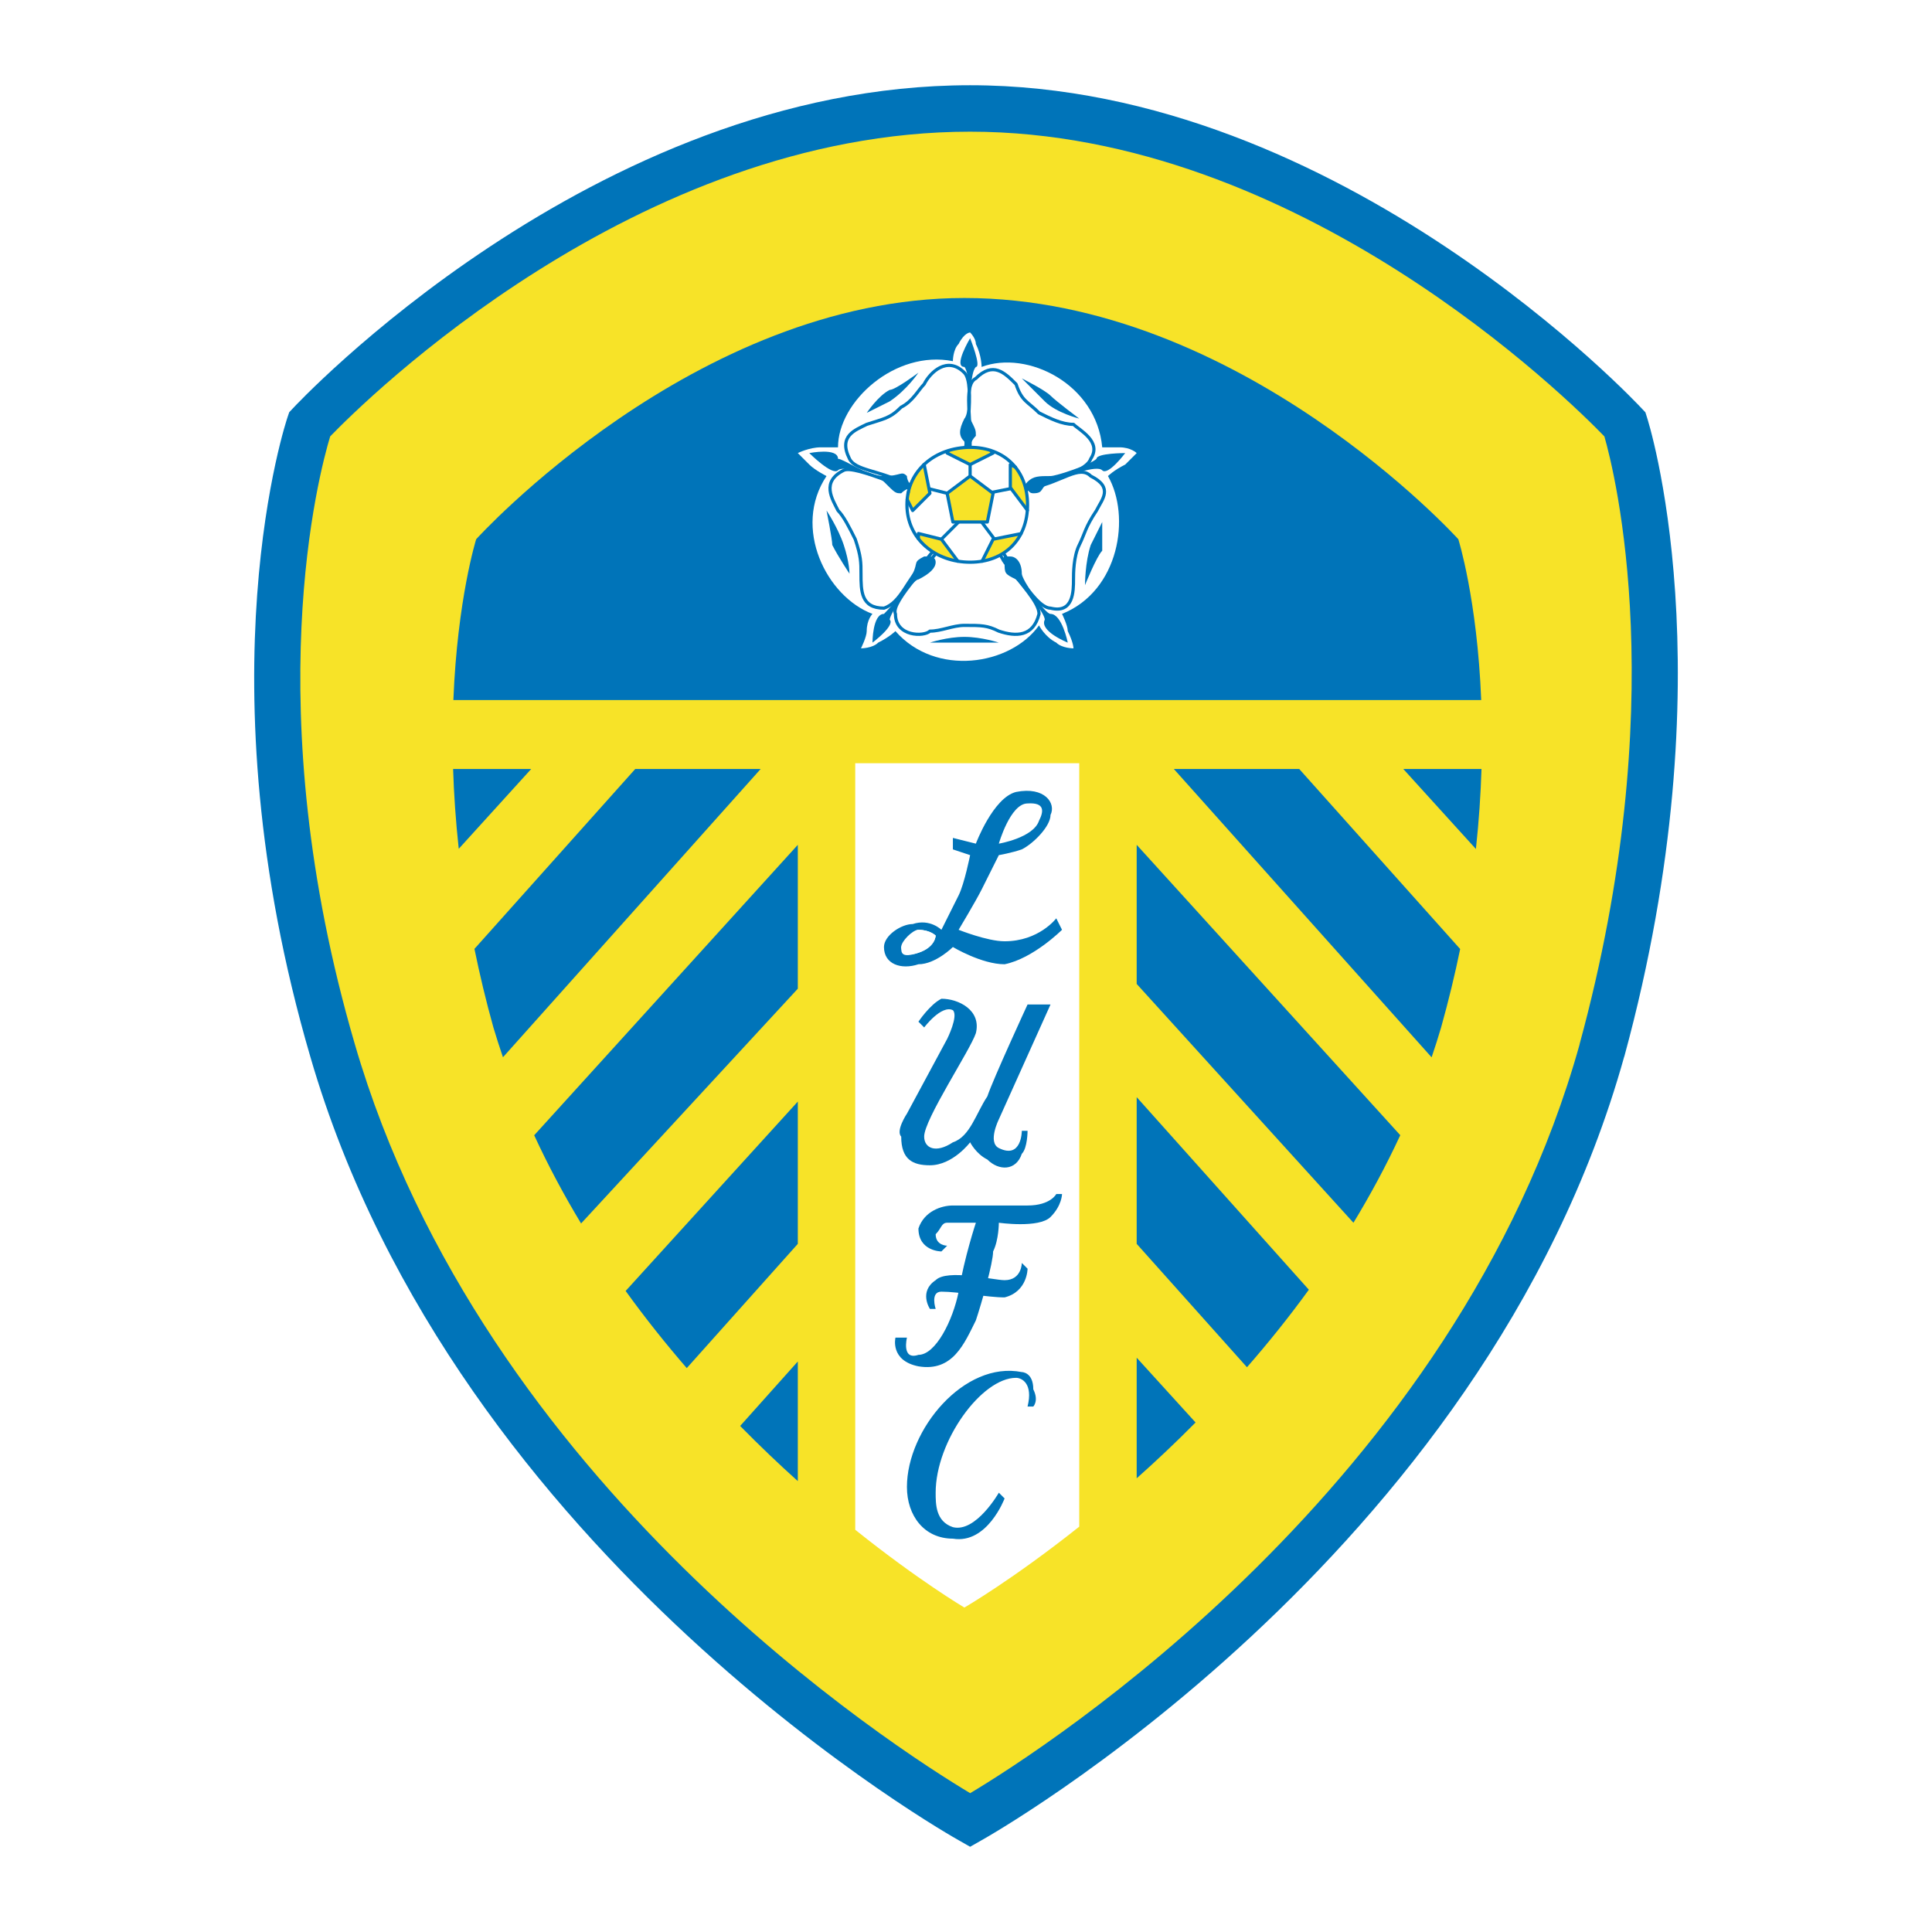 <?xml version="1.0" encoding="utf-8"?>
<!-- Generator: Adobe Illustrator 13.0.0, SVG Export Plug-In . SVG Version: 6.00 Build 14948)  -->
<!DOCTYPE svg PUBLIC "-//W3C//DTD SVG 1.0//EN" "http://www.w3.org/TR/2001/REC-SVG-20010904/DTD/svg10.dtd">
<svg version="1.0" id="Layer_1" xmlns="http://www.w3.org/2000/svg" xmlns:xlink="http://www.w3.org/1999/xlink" x="0px" y="0px"
	 width="192.756px" height="192.756px" viewBox="0 0 192.756 192.756" enable-background="new 0 0 192.756 192.756"
	 xml:space="preserve">
<g>
	<polygon fill-rule="evenodd" clip-rule="evenodd" fill="#FFFFFF" points="0,0 192.756,0 192.756,192.756 0,192.756 0,0 	"/>
	<path fill-rule="evenodd" clip-rule="evenodd" fill="#F7E328" d="M96.789,181.59c0,0-49.282-27.507-63.608-76.789
		c-10.888-37.248-2.292-62.462-2.292-62.462s29.226-31.518,65.901-31.518c36.103,0,65.328,31.518,65.328,31.518
		s8.022,24.642-2.293,62.462C146.071,154.083,96.789,181.59,96.789,181.59L96.789,181.59z"/>
	<path fill="#0074B9" d="M95.641,183.598c-0.142-0.081-50.083-27.953-64.676-78.153c-11.093-37.952-2.299-63.755-2.274-63.83
		l0.165-0.487l0.359-0.381C29.3,40.656,59.11,8.504,96.789,8.504c37.106,0,66.916,32.152,67.002,32.242l0.372,0.393l0.16,0.512
		c0.022,0.072,8.229,25.282-2.265,63.758l-0.01,0.009c-14.015,50.221-63.969,78.1-64.111,78.181l-1.148,0.654L95.641,183.598
		L95.641,183.598z M35.396,104.158c12.797,44.021,54.002,70.32,61.4,74.747c7.4-4.432,48.52-30.72,60.802-74.709l-0.007-0.002
		c9.293-34.076,3.52-57.021,2.479-60.653c-3.454-3.573-30.476-30.403-63.281-30.403c-33.338,0-60.389,26.828-63.848,30.403
		C31.865,47.095,25.562,70.508,35.396,104.158L35.396,104.158z"/>
	<path fill-rule="evenodd" clip-rule="evenodd" fill="#FFFFFF" d="M85.328,76.148h22.349v76.166
		c-6.648,5.286-11.461,8.072-11.461,8.072s-4.539-2.68-10.888-7.759V76.148L85.328,76.148z"/>
	<path fill-rule="evenodd" clip-rule="evenodd" fill="#F7E328" d="M45.208,76.722h34.39v71.049
		c-10.99-9.868-24.434-25.262-30.372-45.262C46.499,92.771,45.434,84.024,45.208,76.722L45.208,76.722z"/>
	<path fill-rule="evenodd" clip-rule="evenodd" fill="#0074B9" d="M75.891,76.722l-25.71,28.761
		c-0.334-0.981-0.656-1.97-0.954-2.974c-0.753-2.689-1.374-5.312-1.891-7.84l16.043-17.947H75.891L75.891,76.722z"/>
	<path fill-rule="evenodd" clip-rule="evenodd" fill="#0074B9" d="M79.598,124.1l-11.08,12.396c-2.076-2.4-4.129-4.966-6.098-7.698
		l17.178-18.895V124.1L79.598,124.1z"/>
	<path fill-rule="evenodd" clip-rule="evenodd" fill="#0074B9" d="M73.845,142.269l5.753-6.435v11.937
		C77.732,146.097,75.801,144.256,73.845,142.269L73.845,142.269z"/>
	<path fill-rule="evenodd" clip-rule="evenodd" fill="#0074B9" d="M52.998,76.722l-7.229,7.964
		c-0.304-2.813-0.485-5.469-0.562-7.964H52.998L52.998,76.722z"/>
	<path fill-rule="evenodd" clip-rule="evenodd" fill="#0074B9" d="M79.598,98.642l-21.623,23.423
		c-1.688-2.795-3.262-5.73-4.679-8.799l26.302-28.977V98.642L79.598,98.642z"/>
	<path fill-rule="evenodd" clip-rule="evenodd" fill="#F7E328" d="M113.407,76.722h34.401c-0.226,7.303-1.302,16.05-4.029,25.787
		c-5.882,19.815-19.285,35.104-30.372,44.982V76.722L113.407,76.722z"/>
	<path fill-rule="evenodd" clip-rule="evenodd" fill="#0074B9" d="M117.114,76.722l25.718,28.768
		c0.336-0.983,0.649-1.975,0.947-2.98c0.751-2.685,1.383-5.3,1.902-7.826l-16.055-17.961H117.114L117.114,76.722z"/>
	<path fill-rule="evenodd" clip-rule="evenodd" fill="#0074B9" d="M113.407,124.1l11.003,12.31c2.105-2.409,4.184-4.99,6.173-7.734
		l-17.176-19.213V124.1L113.407,124.1z"/>
	<path fill-rule="evenodd" clip-rule="evenodd" fill="#0074B9" d="M119.282,141.921l-5.875-6.462v12.032
		C115.312,145.794,117.293,143.933,119.282,141.921L119.282,141.921z"/>
	<path fill-rule="evenodd" clip-rule="evenodd" fill="#0074B9" d="M140.007,76.722l7.244,7.982c0.308-2.82,0.48-5.482,0.558-7.982
		H140.007L140.007,76.722z"/>
	<path fill-rule="evenodd" clip-rule="evenodd" fill="#0074B9" d="M113.407,98.168l21.627,23.827
		c1.686-2.775,3.261-5.69,4.671-8.736l-26.298-28.97V98.168L113.407,98.168z"/>
	<path fill-rule="evenodd" clip-rule="evenodd" fill="#0074B9" d="M147.781,69.845H45.233c0.401-10.081,2.274-16.046,2.274-16.046
		s21.776-24.068,48.709-24.068c27.507,0,49.282,24.068,49.282,24.068S147.38,59.765,147.781,69.845L147.781,69.845z"/>
	<path fill-rule="evenodd" clip-rule="evenodd" fill="#0074B9" d="M95.07,83.598l2.292,0.573c0,0,1.719-4.584,4.011-5.158
		c2.865-0.573,4.012,1.146,3.438,2.292c0,1.146-1.719,2.865-2.865,3.438c-1.026,0.356-2.292,0.573-2.292,0.573
		s-1.146,2.292-1.719,3.438c-0.573,1.146-2.292,4.012-2.292,4.012s2.865,1.146,4.584,1.146c3.438,0,5.157-2.292,5.157-2.292
		l0.573,1.146c0,0-2.865,2.865-5.73,3.438c-2.292,0-5.157-1.719-5.157-1.719s-1.72,1.719-3.438,1.719
		c-1.719,0.573-3.438,0-3.438-1.719c0-1.146,1.719-2.292,2.865-2.292c1.719-0.573,2.865,0.573,2.865,0.573s1.146-2.292,1.719-3.438
		s1.146-4.011,1.146-4.011l-1.719-0.573V83.598L95.07,83.598z M93.351,93.34c0,0,0,1.146-1.719,1.719
		c-1.719,0.573-1.719-0.573-1.719-0.573s1.146-1.719,1.719-1.719C92.778,92.767,93.351,93.34,93.351,93.34L93.351,93.34z
		 M99.654,84.171c0,0,1.146-4.011,2.865-4.011c1.763-0.118,1.608,0.812,1.146,1.719C103.093,83.598,99.654,84.171,99.654,84.171
		L99.654,84.171z"/>
	<path fill-rule="evenodd" clip-rule="evenodd" fill="#FFFFFF" d="M96.789,33.17c0,0,0.573,0.573,0.573,1.146
		c0.573,1.146,0.573,2.292,0.573,2.292c4.584-1.719,11.461,1.719,12.033,8.022c0,0,0.573,0,1.72,0c1.146,0,1.719,0.573,1.719,0.573
		s-0.573,0.573-1.146,1.146c-1.146,0.573-1.72,1.146-1.72,1.146c2.292,4.011,1.146,11.461-4.584,13.753c0,0,0.573,1.146,0.573,1.719
		c0.572,1.146,0.572,1.719,0.572,1.719s-1.146,0-1.719-0.573c-1.146-0.573-1.719-1.719-1.719-1.719
		c-2.865,4.011-10.315,5.157-14.327,0.573c0,0-0.573,0.573-1.719,1.146c-0.573,0.573-1.719,0.573-1.719,0.573
		s0.573-1.146,0.573-1.719c0-1.146,0.573-1.719,0.573-1.719c-4.584-1.719-8.023-8.596-4.584-13.753c0,0-1.146-0.573-1.719-1.146
		c-0.573-0.573-1.146-1.146-1.146-1.146s1.146-0.573,2.292-0.573c0.573,0,1.719,0,1.719,0c0-4.584,5.73-9.742,11.461-8.596
		c0,0,0-1.146,0.573-1.719C96.216,33.17,96.789,33.17,96.789,33.17L96.789,33.17z"/>
	
		<path fill="none" stroke="#0074B9" stroke-width="0.318" stroke-linecap="round" stroke-linejoin="round" stroke-miterlimit="2.613" d="
		M96.216,50.361c0,0,0.573-2.292,0-4.011c0-1.719,1.146-8.023,0-9.169c-1.719-1.719-3.438,0-4.011,1.146
		c-0.573,0.573-1.146,1.719-2.292,2.292c-1.146,1.146-1.719,1.146-3.438,1.719c-1.146,0.573-2.865,1.146-1.719,3.438
		c0.573,1.146,2.865,1.146,5.158,2.292C93.351,49.215,96.216,50.361,96.216,50.361L96.216,50.361z"/>
	<path fill-rule="evenodd" clip-rule="evenodd" fill="#0074B9" d="M96.789,33.743c0,0,1.146,2.865,0.573,2.865
		c-0.573,0.573-0.573,3.438-0.573,5.157c0.573,1.146,0.573,1.146,0.573,1.719c-0.573,0.573-0.573,1.146-0.573,1.146
		s-0.573,0-0.573-0.573c-0.573-0.573-0.573-1.146,0-2.292c0.573-0.573,0.573-4.584,0-5.157
		C95.07,36.608,96.789,33.743,96.789,33.743L96.789,33.743z"/>
	<path fill-rule="evenodd" clip-rule="evenodd" fill="#0074B9" d="M86.474,41.192c0,0,1.146-1.719,2.292-2.292
		c0.573,0,2.865-1.719,2.865-1.719s-1.146,1.719-2.865,2.865C87.62,40.62,86.474,41.192,86.474,41.192L86.474,41.192z"/>
	
		<path fill="none" stroke="#0074B9" stroke-width="0.318" stroke-linecap="round" stroke-linejoin="round" stroke-miterlimit="2.613" d="
		M96.789,50.361c0,0-2.292-0.573-4.011-1.146c-1.719,0-7.45-2.865-8.596-2.292c-2.292,1.146-1.146,2.865-0.573,4.011
		c0.573,0.573,1.146,1.719,1.719,2.865c0.573,1.719,0.573,2.292,0.573,3.438c0,1.719,0,3.438,2.292,3.438
		c1.719-0.573,2.292-2.865,4.011-4.584C94.497,53.227,96.789,50.361,96.789,50.361L96.789,50.361z"/>
	<path fill-rule="evenodd" clip-rule="evenodd" fill="#0074B9" d="M80.744,45.204c0,0,2.865-0.573,2.865,0.573
		c0.573,0,2.865,1.719,4.584,1.719s1.719-0.573,2.292,0c0,0.573,0.573,1.146,0.573,1.146s-0.573,0-1.146,0.573
		c-0.573,0-0.573,0-1.719-1.146c-0.573-0.573-4.011-1.719-4.584-1.146C83.036,47.496,80.744,45.204,80.744,45.204L80.744,45.204z"/>
	
		<path fill="none" stroke="#0074B9" stroke-width="0.318" stroke-linecap="round" stroke-linejoin="round" stroke-miterlimit="2.613" d="
		M96.789,50.361c0,0-1.719,1.719-2.292,3.438c-1.146,1.719-5.73,6.304-5.158,7.45c0,2.292,2.865,2.292,3.438,1.719
		c1.146,0,2.292-0.573,3.438-0.573c1.72,0,2.292,0,3.438,0.573c1.719,0.573,3.438,0.573,4.012-1.719c0-1.146-1.72-2.865-3.438-5.157
		C98.508,53.227,96.789,50.361,96.789,50.361L96.789,50.361z"/>
	<path fill-rule="evenodd" clip-rule="evenodd" fill="#0074B9" d="M87.047,64.115c0,0,0-2.866,1.146-2.866
		c0,0,2.292-2.292,2.865-4.011c0.573-1.146,0-1.146,1.146-1.719h0.573c0,0,0.573,0,0.573,0.573c0,0.573-0.573,1.146-1.719,1.719
		c-0.573,0-2.865,3.438-2.865,4.011C89.339,62.396,87.047,64.115,87.047,64.115L87.047,64.115z"/>
	
		<path fill="none" stroke="#0074B9" stroke-width="0.318" stroke-linecap="round" stroke-linejoin="round" stroke-miterlimit="2.613" d="
		M96.789,50.361c0,0,1.146,2.292,2.292,3.438c1.146,1.146,4.012,6.877,5.73,6.877c2.292,0.573,2.292-1.719,2.292-2.865
		c0-0.573,0-2.292,0.573-3.438s0.573-1.719,1.72-3.438c0.572-1.146,1.719-2.292-0.573-3.438c-1.146-1.146-2.865,0.573-5.73,1.146
		C99.654,49.788,96.789,50.361,96.789,50.361L96.789,50.361z"/>
	<path fill-rule="evenodd" clip-rule="evenodd" fill="#0074B9" d="M106.531,64.115c0,0-2.865-1.146-2.293-2.292
		c0-0.573-1.719-2.865-2.865-4.011c-1.146-0.573-1.146-0.573-1.146-1.719c-0.573,0,0-0.573,0-0.573s0,0,0.573,0
		c0.572,0,1.146,0.573,1.146,1.719c0,0.573,2.292,4.011,2.865,4.011C105.958,61.249,106.531,64.115,106.531,64.115L106.531,64.115z"
		/>
	
		<path fill="none" stroke="#0074B9" stroke-width="0.318" stroke-linecap="round" stroke-linejoin="round" stroke-miterlimit="2.613" d="
		M96.789,50.361c0,0,1.719-0.573,3.438-1.146c1.719-0.573,8.022-1.719,8.596-3.438c1.146-1.719-1.146-2.865-1.72-3.438
		c-1.146,0-2.292-0.573-3.438-1.146c-1.146-1.146-1.72-1.146-2.293-2.865c-1.146-1.146-2.292-2.292-4.011-0.573
		c-1.146,0.573-0.573,3.438-0.573,5.73C96.789,46.923,96.789,50.361,96.789,50.361L96.789,50.361z"/>
	<path fill-rule="evenodd" clip-rule="evenodd" fill="#0074B9" d="M112.262,45.204c0,0-1.72,2.292-2.293,1.719
		c-0.572-0.573-3.438,0.573-5.157,1.146c-1.146,0.573-0.573,1.146-1.719,1.146c-0.573,0-0.573-0.573-0.573-0.573s-0.573,0,0-0.573
		c0.573-0.573,1.146-0.573,2.292-0.573c0.573,0,4.012-1.146,4.585-1.719C109.396,45.204,112.262,45.204,112.262,45.204
		L112.262,45.204z"/>
	<path fill-rule="evenodd" clip-rule="evenodd" fill="#0074B9" d="M84.755,57.238c0,0-1.146-1.719-1.719-2.865
		c0-0.573-0.573-3.438-0.573-3.438s1.146,1.719,1.719,3.438C84.755,56.092,84.755,57.238,84.755,57.238L84.755,57.238z"/>
	<path fill-rule="evenodd" clip-rule="evenodd" fill="#0074B9" d="M99.654,64.115c0,0-2.292,0-3.438,0c-0.573,0-3.438,0-3.438,0
		s1.719-0.573,3.438-0.573C97.936,63.542,99.654,64.115,99.654,64.115L99.654,64.115z"/>
	<path fill-rule="evenodd" clip-rule="evenodd" fill="#0074B9" d="M109.969,52.081c0,0,0,2.292,0,2.865
		c-0.572,0.573-1.719,3.438-1.719,3.438s0-2.292,0.573-4.011C109.396,53.227,109.969,52.081,109.969,52.081L109.969,52.081z"/>
	<path fill-rule="evenodd" clip-rule="evenodd" fill="#0074B9" d="M101.946,37.754c0,0,2.292,1.146,2.865,1.719
		c0.573,0.573,2.865,2.292,2.865,2.292s-2.292-0.573-3.438-1.719C103.093,38.9,101.946,37.754,101.946,37.754L101.946,37.754z"/>
	<path fill-rule="evenodd" clip-rule="evenodd" fill="#FFFFFF" d="M90.485,50.361c0-3.438,2.865-5.73,6.304-5.73
		s5.73,2.292,5.73,5.73c0,3.438-2.292,5.73-5.73,5.73S90.485,53.799,90.485,50.361L90.485,50.361z"/>
	
		<path fill="none" stroke="#0074B9" stroke-width="0.318" stroke-linecap="round" stroke-linejoin="round" stroke-miterlimit="2.613" d="
		M93.924,53.799l1.719-1.719 M97.936,52.081l1.719,2.292 M98.508,49.215l2.865-0.573 M96.789,45.777v2.292 M94.497,49.215
		l-2.292-0.573"/>
	<path fill-rule="evenodd" clip-rule="evenodd" fill="#F7E328" d="M90.589,49.272l0.027-0.147l0.009-0.032
		c0.241-1.079,0.79-2.005,1.547-2.728l0.032-0.016l0.573,2.865l-1.719,1.719l-0.548-1.094
		C90.526,49.644,90.556,49.457,90.589,49.272L90.589,49.272z"/>
	
		<path fill="none" stroke="#0074B9" stroke-width="0.318" stroke-linecap="round" stroke-linejoin="round" stroke-miterlimit="2.613" d="
		M90.589,49.272l0.027-0.147l0.009-0.032 M92.173,46.366l0.032-0.016l0.573,2.865l-1.719,1.719l-0.548-1.094"/>
	<polygon fill-rule="evenodd" clip-rule="evenodd" fill="#F7E328" points="95.07,52.081 98.508,52.081 99.081,49.215 96.789,47.496 
		94.497,49.215 95.07,52.081 	"/>
	
		<polyline fill="none" stroke="#0074B9" stroke-width="0.318" stroke-linecap="round" stroke-linejoin="round" stroke-miterlimit="2.613" points="
		95.07,52.081 98.508,52.081 99.081,49.215 96.789,47.496 94.497,49.215 95.07,52.081 	"/>
	<path fill-rule="evenodd" clip-rule="evenodd" fill="#F7E328" d="M91.632,53.752v-0.525l2.292,0.573l1.643,2.191
		C93.958,55.722,92.552,54.928,91.632,53.752L91.632,53.752z"/>
	
		<polyline fill="none" stroke="#0074B9" stroke-width="0.318" stroke-linecap="round" stroke-linejoin="round" stroke-miterlimit="2.613" points="
		91.632,53.752 91.632,53.227 93.924,53.799 95.566,55.99 	"/>
	<path fill-rule="evenodd" clip-rule="evenodd" fill="#F7E328" d="M97.985,55.99l1.096-2.191l2.791-0.557
		C101.121,54.704,99.756,55.688,97.985,55.99L97.985,55.99z"/>
	
		<polyline fill="none" stroke="#0074B9" stroke-width="0.318" stroke-linecap="round" stroke-linejoin="round" stroke-miterlimit="2.613" points="
		97.985,55.99 99.081,53.799 101.872,53.242 	"/>
	<path fill-rule="evenodd" clip-rule="evenodd" fill="#F7E328" d="M102.504,50.914l-1.703-2.272V46.35l0.508,0.255
		c0.777,0.968,1.211,2.256,1.211,3.756C102.52,50.551,102.518,50.733,102.504,50.914L102.504,50.914z"/>
	
		<polyline fill="none" stroke="#0074B9" stroke-width="0.318" stroke-linecap="round" stroke-linejoin="round" stroke-miterlimit="2.613" points="
		102.504,50.914 100.801,48.642 100.801,46.35 101.309,46.605 	"/>
	<path fill-rule="evenodd" clip-rule="evenodd" fill="#F7E328" d="M98.795,44.917l0.286,0.286l-2.292,1.146l-2.292-1.146
		l0.128-0.255c0.679-0.209,1.403-0.318,2.164-0.318C97.509,44.631,98.186,44.728,98.795,44.917L98.795,44.917z"/>
	
		<path fill="none" stroke="#0074B9" stroke-width="0.318" stroke-linecap="round" stroke-linejoin="round" stroke-miterlimit="2.613" d="
		M98.795,44.917l0.286,0.286l-2.292,1.146l-2.292-1.146l0.128-0.255 M90.485,50.361c0-3.438,2.865-5.73,6.304-5.73
		s5.73,2.292,5.73,5.73c0,3.438-2.292,5.73-5.73,5.73S90.485,53.799,90.485,50.361L90.485,50.361z"/>
	<path fill-rule="evenodd" clip-rule="evenodd" fill="#FFFFFF" d="M93.351,93.34c0,0,0,1.146-1.719,1.719
		c-1.719,0.573-1.719,0-1.719-0.573c0-0.573,1.146-1.719,1.719-1.719C92.778,92.767,93.351,93.34,93.351,93.34L93.351,93.34z"/>
	<path fill-rule="evenodd" clip-rule="evenodd" fill="#0074B9" d="M92.205,102.509l-0.573-0.573c0,0,1.146-1.719,2.292-2.292
		c1.719,0,4.012,1.146,3.438,3.438c-0.573,1.719-5.158,8.596-5.158,10.314c0,1.146,1.146,1.72,2.866,0.573
		c1.719-0.573,2.292-2.865,3.438-4.584c0.573-1.72,4.012-9.169,4.012-9.169h2.292l-5.157,11.461c0,0-1.146,2.292,0,2.865
		c2.292,1.146,2.292-1.72,2.292-1.72h0.573c0,0,0,1.72-0.573,2.293c-0.573,1.719-2.292,1.719-3.438,0.572
		c-1.146-0.572-1.719-1.719-1.719-1.719s-1.719,2.292-4.011,2.292c-1.719,0-2.865-0.573-2.865-2.865
		c-0.573-0.573,0.573-2.292,0.573-2.292l4.012-7.449c0,0,1.146-2.293,0.573-2.865C93.924,100.217,92.205,102.509,92.205,102.509
		L92.205,102.509z"/>
	<path fill-rule="evenodd" clip-rule="evenodd" fill="#0074B9" d="M105.385,119.127h0.573c0,0,0,1.146-1.146,2.292
		c-1.146,1.146-5.157,0.573-5.157,0.573s0,1.72-0.573,2.865c0,1.146-1.146,5.158-1.719,6.877c-1.146,2.292-2.292,5.157-5.73,4.585
		c-2.865-0.573-2.292-2.865-2.292-2.865h1.146c0,0-0.573,2.292,1.146,1.719c1.719,0,3.438-3.438,4.011-6.304
		c0.573-3.438,1.719-6.877,1.719-6.877s-2.292,0-2.865,0s-0.573,0.573-1.146,1.146c0,1.146,1.146,1.146,1.146,1.146l-0.573,0.572
		c0,0-2.292,0-2.292-2.292c0.573-1.719,2.292-2.292,3.438-2.292c1.146,0,6.303,0,7.449,0
		C104.812,120.273,105.385,119.127,105.385,119.127L105.385,119.127z"/>
	<path fill-rule="evenodd" clip-rule="evenodd" fill="#0074B9" d="M93.351,130.589c0,0-0.573-1.72,0.573-1.72
		c1.719,0,4.584,0.573,6.304,0.573c2.292-0.573,2.292-2.865,2.292-2.865l-0.573-0.573c0,0,0,1.719-1.719,1.719
		c-1.146,0-5.73-1.146-6.877,0c-1.719,1.146-0.573,2.866-0.573,2.866H93.351L93.351,130.589z"/>
	<path fill-rule="evenodd" clip-rule="evenodd" fill="#0074B9" d="M90.485,148.353c0-5.73,5.73-12.606,11.461-11.461
		c0,0,1.146,0,1.146,1.72c0.573,1.146,0,1.719,0,1.719h-0.573c0.573-2.292-0.573-2.865-1.146-2.865
		c-3.438,0-8.022,6.304-8.022,11.461c0,1.146,0,2.865,1.72,3.438c2.292,0.573,4.584-3.438,4.584-3.438l0.573,0.573
		c0,0-1.72,4.584-5.157,4.011C92.205,153.51,90.485,151.218,90.485,148.353L90.485,148.353z"/>
</g>
</svg>
